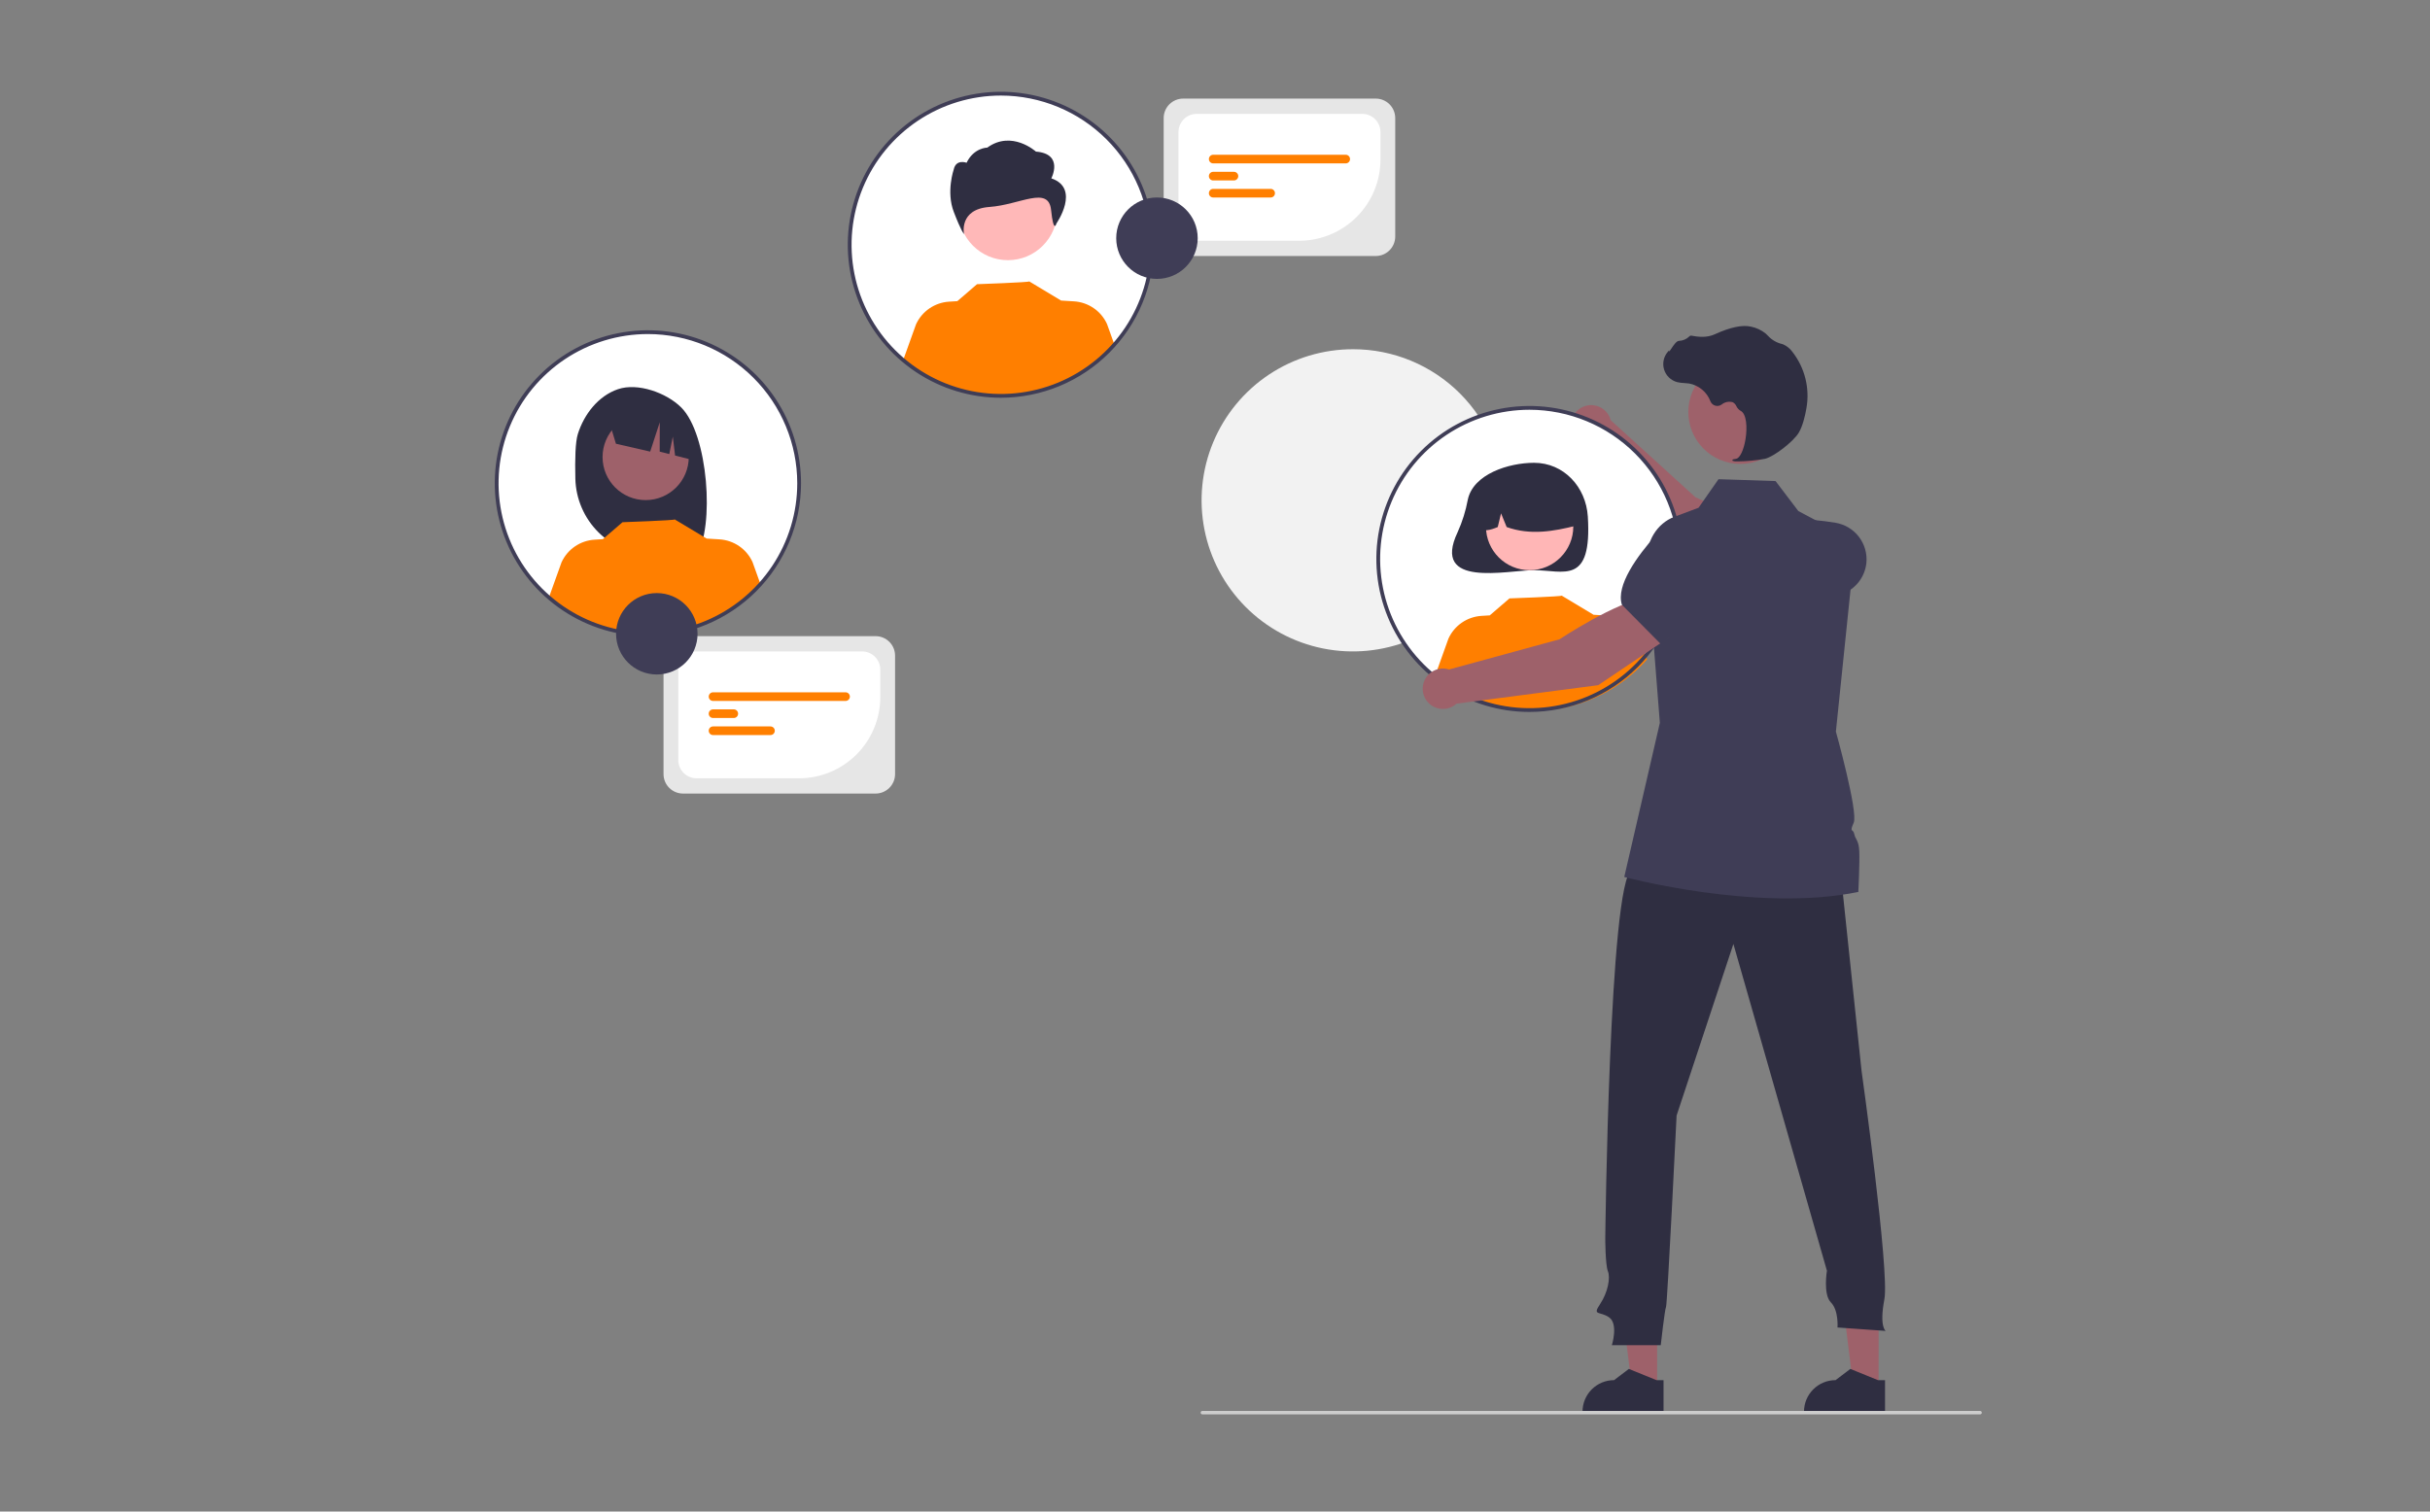 <svg width="450" height="280" viewBox="0 0 450 280" fill="none" xmlns="http://www.w3.org/2000/svg">
<rect x="0" y="0" width="450" height="280" fill="#808080" stroke="none"/>
<g clip-path="url(#clip0_3531_487)">
<path d="M278.529 92.73C278.52 98.266 276.867 103.674 273.782 108.272C270.696 112.869 266.316 116.449 261.194 118.558C256.073 120.667 250.441 121.212 245.01 120.122C239.579 119.032 234.593 116.358 230.684 112.437C226.774 108.515 224.115 103.523 223.044 98.092C221.973 92.661 222.538 87.034 224.667 81.924C226.795 76.813 230.393 72.448 235.004 69.381C239.615 66.314 245.033 64.682 250.572 64.692C254.253 64.688 257.898 65.412 261.298 66.822C264.697 68.231 267.785 70.298 270.383 72.903C272.981 75.509 275.038 78.602 276.436 82.004C277.834 85.407 278.545 89.052 278.529 92.73Z" fill="#F2F2F2"/>
<path d="M325.143 109.045L329.081 101.531C325.549 97.269 313.963 92.101 313.963 92.101L298.282 77.837C298.115 77.201 297.784 76.62 297.32 76.152C296.857 75.684 296.279 75.347 295.644 75.174C295.009 75.001 294.339 74.998 293.703 75.166C293.066 75.333 292.485 75.665 292.018 76.129C291.55 76.593 291.214 77.171 291.041 77.806C290.869 78.441 290.867 79.11 291.035 79.746C291.204 80.382 291.537 80.962 292.001 81.428C292.465 81.895 293.044 82.231 293.68 82.402L310.621 102.707L325.143 109.045Z" fill="#9E616A"/>
<path d="M323.234 108.527L328.795 110.297C332.838 111.583 337.196 111.486 341.178 110.021C342.382 109.573 343.437 108.797 344.224 107.781C345.01 106.765 345.497 105.549 345.628 104.271C345.795 102.538 345.296 100.806 344.234 99.426C343.172 98.046 341.624 97.12 339.905 96.836C334.691 95.98 327.972 95.558 325.575 98.408L325.551 98.437L323.234 108.527Z" fill="#3F3D56"/>
<path d="M283.237 131.531C298.705 131.531 311.244 119 311.244 103.542C311.244 88.084 298.705 75.553 283.237 75.553C267.77 75.553 255.23 88.084 255.23 103.542C255.23 119 267.77 131.531 283.237 131.531Z" fill="white"/>
<path d="M271.808 92.595C271.423 94.659 270.793 96.669 269.93 98.583C264.99 109.028 279.059 105.623 284.087 105.623C289.584 105.623 294.844 108.512 294.041 95.676C293.698 90.193 289.584 85.728 284.087 85.728C279.391 85.728 272.789 87.814 271.808 92.595Z" fill="#2F2E41"/>
<path d="M283.264 105.621C287.732 105.621 291.353 102.002 291.353 97.537C291.353 93.073 287.732 89.454 283.264 89.454C278.797 89.454 275.176 93.073 275.176 97.537C275.176 102.002 278.797 105.621 283.264 105.621Z" fill="#FFB6B6"/>
<path d="M277.77 89.298C279.187 88.434 280.811 87.967 282.471 87.945C284.131 87.923 285.766 88.347 287.206 89.173C288.645 89.999 289.836 91.197 290.655 92.64C291.473 94.083 291.888 95.72 291.857 97.379C287.735 98.413 283.405 99.204 279.01 97.626L277.972 95.087L277.36 97.628C276.021 98.175 274.679 98.637 273.337 97.623C273.282 95.969 273.663 94.329 274.441 92.868C275.219 91.407 276.367 90.176 277.77 89.298Z" fill="#2F2E41"/>
<path d="M305.016 122.153C300.163 127.671 293.335 131.06 286.004 131.59C278.673 132.119 271.428 129.746 265.832 124.983L268.234 118.285C268.777 117.095 269.634 116.075 270.712 115.335C271.791 114.595 273.051 114.162 274.357 114.083L275.885 113.989L279.529 110.848C279.529 110.848 289.348 110.498 289.202 110.33L295.15 113.905L295.145 113.881L297.483 114.024C298.789 114.102 300.049 114.535 301.128 115.275C302.207 116.016 303.063 117.035 303.606 118.225L305.016 122.153Z" fill="#FF7F00"/>
<path d="M306.879 257.172L302.226 257.172L300.012 239.234H306.88L306.879 257.172Z" fill="#9E616A"/>
<path d="M308.063 261.681L293.059 261.68V261.491C293.059 259.943 293.674 258.458 294.769 257.364C295.865 256.269 297.35 255.654 298.899 255.654H298.899L301.64 253.576L306.754 255.654L308.063 255.655L308.063 261.681Z" fill="#2F2E41"/>
<path d="M347.89 257.172L343.237 257.172L341.023 239.234H347.892L347.89 257.172Z" fill="#9E616A"/>
<path d="M349.079 261.681L334.074 261.68V261.491C334.074 259.943 334.69 258.458 335.785 257.364C336.88 256.269 338.366 255.654 339.914 255.654H339.915L342.656 253.576L347.769 255.654L349.079 255.655L349.079 261.681Z" fill="#2F2E41"/>
<path d="M340.814 161.169L344.728 198.328C344.728 198.328 349.939 235.535 348.96 240.668C347.982 245.802 349.205 246.536 349.205 246.536L340.277 245.9C340.277 245.9 340.521 242.722 339.053 241.255C337.586 239.788 338.32 235.388 338.32 235.388L321 174.859L310.481 206.64C310.481 206.64 308.769 241.598 308.524 242.087C308.28 242.576 307.546 249.177 307.546 249.177H298.495C298.495 249.177 299.718 245.265 298.006 244.043C296.293 242.821 294.826 243.799 296.293 241.598C297.761 239.398 298.25 236.709 297.761 235.487C297.272 234.264 297.272 229.375 297.272 229.375C297.272 229.375 298.006 163.369 302.164 161.169C306.323 158.969 340.814 161.169 340.814 161.169Z" fill="#2F2E41"/>
<path d="M322.279 85.932C327.596 85.932 331.906 81.625 331.906 76.312C331.906 70.999 327.596 66.691 322.279 66.691C316.962 66.691 312.652 70.999 312.652 76.312C312.652 81.625 316.962 85.932 322.279 85.932Z" fill="#9E616A"/>
<path d="M344.138 165.22C325.495 169.067 300.789 162.452 300.789 162.452L307.38 133.902L305.037 104.023C304.75 100.369 306.833 96.944 310.073 95.73L314.546 94.056L318.243 88.766L328.805 89.112L333.027 94.666L336.359 96.432L343.582 100.261L343.614 100.277V100.293L341.347 122.267L339.98 135.516C339.98 135.516 344.132 150.417 343.28 152.393C342.428 154.366 343.169 153.413 343.375 154.468C343.582 155.523 344.215 155.589 344.31 157.667C344.409 159.742 344.138 165.22 344.138 165.22Z" fill="#3F3D56"/>
<path d="M366.676 262H222.665C222.58 262 222.498 261.966 222.438 261.905C222.378 261.845 222.344 261.763 222.344 261.678C222.344 261.593 222.378 261.511 222.438 261.45C222.498 261.39 222.58 261.356 222.665 261.355H366.676C366.761 261.355 366.843 261.389 366.904 261.45C366.964 261.51 366.998 261.592 366.998 261.678C366.998 261.763 366.964 261.845 366.904 261.906C366.843 261.966 366.761 262 366.676 262Z" fill="#CCCCCC"/>
<path d="M321.81 85.47C323.499 85.453 325.182 85.292 326.843 84.988C328.488 84.609 332.116 81.806 333.104 80.15C333.839 78.919 334.28 77.016 334.52 75.636C334.845 73.81 334.783 71.936 334.337 70.135C333.891 68.334 333.071 66.647 331.931 65.183C331.492 64.57 330.895 64.087 330.203 63.785C330.142 63.763 330.079 63.743 330.016 63.727C329.013 63.491 328.104 62.961 327.406 62.205C327.27 62.051 327.123 61.908 326.967 61.776C326.183 61.149 325.262 60.716 324.278 60.513C322.69 60.132 320.417 60.609 317.523 61.934C316.07 62.6 314.456 62.414 313.213 62.178C313.143 62.166 313.072 62.173 313.005 62.198C312.939 62.222 312.881 62.264 312.835 62.318C312.322 62.825 311.636 63.12 310.914 63.142C310.472 63.173 310.025 63.796 309.485 64.608C309.362 64.793 309.219 65.008 309.115 65.139L309.095 64.892L308.852 65.174C308.47 65.617 308.207 66.15 308.086 66.722C307.966 67.294 307.992 67.888 308.163 68.447C308.333 69.006 308.643 69.513 309.063 69.921C309.482 70.328 309.998 70.623 310.562 70.777C311.01 70.884 311.468 70.945 311.928 70.959C312.206 70.977 312.495 70.995 312.772 71.036C313.662 71.194 314.496 71.58 315.192 72.157C315.888 72.733 316.422 73.48 316.743 74.325C316.819 74.52 316.938 74.695 317.093 74.837C317.247 74.978 317.432 75.082 317.633 75.141C317.834 75.2 318.045 75.212 318.252 75.177C318.458 75.141 318.654 75.058 318.823 74.934C319.104 74.704 319.438 74.544 319.794 74.469C320.151 74.395 320.52 74.408 320.871 74.507C321.176 74.666 321.416 74.925 321.553 75.241C321.718 75.592 321.983 75.886 322.316 76.086C323.451 76.634 323.595 79.189 323.247 81.331C322.913 83.396 322.184 84.902 321.477 84.993C320.932 85.064 320.87 85.104 320.833 85.202L320.8 85.289L320.863 85.369C321.168 85.47 321.491 85.505 321.81 85.47Z" fill="#2F2E41"/>
<path d="M283.237 131.881C277.628 131.881 272.145 130.219 267.482 127.105C262.819 123.991 259.184 119.565 257.038 114.387C254.891 109.209 254.33 103.51 255.424 98.013C256.518 92.516 259.219 87.466 263.185 83.503C267.151 79.539 272.203 76.84 277.704 75.747C283.205 74.653 288.907 75.214 294.089 77.359C299.27 79.504 303.699 83.137 306.815 87.797C309.931 92.458 311.594 97.937 311.594 103.542C311.586 111.055 308.595 118.259 303.279 123.572C297.963 128.884 290.755 131.873 283.237 131.881ZM283.237 75.903C277.767 75.903 272.42 77.524 267.872 80.561C263.324 83.598 259.779 87.915 257.686 92.965C255.593 98.015 255.045 103.572 256.112 108.934C257.179 114.295 259.813 119.22 263.681 123.085C267.549 126.95 272.476 129.583 277.841 130.649C283.206 131.716 288.767 131.168 293.82 129.076C298.874 126.984 303.193 123.442 306.232 118.897C309.271 114.352 310.893 109.008 310.893 103.542C310.884 96.214 307.968 89.189 302.783 84.008C297.598 78.826 290.569 75.912 283.237 75.903Z" fill="#3F3D56"/>
<path d="M185.355 73.329C200.822 73.329 213.361 60.798 213.361 45.34C213.361 29.882 200.822 17.351 185.355 17.351C169.887 17.351 157.348 29.882 157.348 45.34C157.348 60.798 169.887 73.329 185.355 73.329Z" fill="white"/>
<path d="M186.648 48.195C191.692 48.195 195.781 44.109 195.781 39.068C195.781 34.028 191.692 29.941 186.648 29.941C181.604 29.941 177.516 34.028 177.516 39.068C177.516 44.109 181.604 48.195 186.648 48.195Z" fill="#FFB8B8"/>
<path d="M194.691 33.038C194.691 33.038 197.069 28.495 191.838 28.082C191.838 28.082 187.378 24.04 182.832 27.343C182.832 27.343 180.353 27.343 178.997 30.147C178.997 30.147 177.047 29.408 176.619 31.386C176.619 31.386 175.192 35.516 176.619 39.233C178.045 42.95 178.519 43.363 178.519 43.363C178.519 43.363 177.518 38.75 183.226 38.337C188.933 37.924 194.169 34.351 194.644 38.894C195.12 43.437 195.643 41.385 195.643 41.385C195.643 41.385 200.16 34.897 194.691 33.038Z" fill="#2F2E41"/>
<path d="M206.414 63.95C201.562 69.468 194.733 72.857 187.402 73.386C180.071 73.916 172.826 71.543 167.23 66.78L169.633 60.081C170.176 58.892 171.032 57.872 172.111 57.132C173.19 56.392 174.449 55.959 175.755 55.88L177.284 55.786L180.928 52.645C180.928 52.645 190.746 52.295 190.601 52.127L196.548 55.702L196.543 55.677L198.881 55.821C200.188 55.899 201.448 56.332 202.526 57.072C203.605 57.812 204.462 58.832 205.004 60.022L206.414 63.95Z" fill="#FF7F00"/>
<path d="M185.354 73.679C179.745 73.679 174.263 72.017 169.599 68.903C164.936 65.789 161.301 61.363 159.155 56.185C157.008 51.006 156.447 45.308 157.541 39.811C158.635 34.313 161.336 29.264 165.302 25.3C169.268 21.337 174.321 18.638 179.821 17.545C185.322 16.451 191.024 17.012 196.206 19.157C201.388 21.302 205.816 24.935 208.932 29.595C212.048 34.255 213.712 39.735 213.712 45.34C213.703 52.853 210.713 60.056 205.396 65.369C200.08 70.682 192.872 73.671 185.354 73.679ZM185.354 17.701C179.884 17.701 174.537 19.322 169.989 22.359C165.441 25.396 161.896 29.713 159.803 34.763C157.71 39.813 157.162 45.37 158.229 50.732C159.296 56.093 161.93 61.018 165.798 64.883C169.666 68.748 174.594 71.381 179.958 72.447C185.323 73.513 190.884 72.966 195.937 70.874C200.991 68.782 205.31 65.24 208.349 60.695C211.388 56.15 213.01 50.806 213.01 45.34C213.002 38.012 210.085 30.987 204.9 25.805C199.716 20.624 192.686 17.71 185.354 17.701Z" fill="#3F3D56"/>
<path d="M119.983 117.506C135.451 117.506 147.99 104.975 147.99 89.517C147.99 74.059 135.451 61.528 119.983 61.528C104.516 61.528 91.977 74.059 91.977 89.517C91.977 104.975 104.516 117.506 119.983 117.506Z" fill="white"/>
<path d="M107.003 80.412C108.161 76.724 110.795 73.341 114.437 72.094C118.079 70.847 123.412 72.747 126.151 75.474C131.159 80.462 132.382 97.6 128.94 103.015C128.256 102.979 125.894 102.952 125.201 102.927L124.221 99.662V102.894C123.118 102.86 122.005 102.837 120.885 102.824C117.126 102.777 113.532 101.276 110.859 98.637C108.185 95.997 106.639 92.424 106.547 88.669C106.457 85.077 106.547 81.866 107.003 80.412Z" fill="#2F2E41"/>
<path d="M119.568 92.637C123.976 92.637 127.549 89.066 127.549 84.66C127.549 80.255 123.976 76.684 119.568 76.684C115.159 76.684 111.586 80.255 111.586 84.66C111.586 89.066 115.159 92.637 119.568 92.637Z" fill="#9E616A"/>
<path d="M112.68 77.654L121.87 73.056C123.749 73.902 125.367 75.235 126.557 76.917C127.746 78.598 128.464 80.567 128.635 82.62L128.865 85.362L125.016 84.383L124.594 80.877L123.941 84.109L122.165 83.658L122.182 78.214L120.405 83.654L114.062 82.198L112.68 77.654Z" fill="#2F2E41"/>
<path d="M140.766 108.039C135.913 113.557 129.085 116.946 121.754 117.475C114.423 118.005 107.178 115.632 101.582 110.869L103.984 104.17C104.527 102.981 105.384 101.961 106.462 101.221C107.541 100.481 108.801 100.048 110.107 99.969L111.635 99.875L115.279 96.734C115.279 96.734 125.098 96.384 124.952 96.216L130.9 99.791L130.895 99.766L133.233 99.909C134.539 99.988 135.799 100.421 136.878 101.161C137.957 101.901 138.813 102.921 139.356 104.111L140.766 108.039Z" fill="#FF7F00"/>
<path d="M119.983 117.857C114.374 117.857 108.891 116.195 104.228 113.081C99.565 109.967 95.93 105.541 93.784 100.363C91.637 95.184 91.076 89.486 92.17 83.989C93.264 78.491 95.965 73.442 99.931 69.478C103.897 65.515 108.95 62.816 114.45 61.722C119.951 60.629 125.653 61.19 130.835 63.335C136.016 65.48 140.445 69.112 143.561 73.773C146.677 78.433 148.34 83.912 148.34 89.517C148.332 97.031 145.341 104.234 140.025 109.547C134.709 114.86 127.501 117.849 119.983 117.857ZM119.983 61.879C114.513 61.879 109.166 63.5 104.618 66.537C100.07 69.574 96.525 73.89 94.432 78.941C92.339 83.991 91.791 89.548 92.858 94.909C93.925 100.271 96.559 105.195 100.427 109.061C104.295 112.926 109.223 115.558 114.587 116.625C119.952 117.691 125.513 117.144 130.566 115.052C135.62 112.96 139.939 109.418 142.978 104.872C146.017 100.327 147.639 94.984 147.639 89.517C147.63 82.19 144.714 75.165 139.529 69.983C134.345 64.802 127.315 61.887 119.983 61.879Z" fill="#3F3D56"/>
<path d="M309.105 118.062L304.865 110.714C299.373 111.411 288.799 118.42 288.799 118.42L268.347 124.012C267.72 123.812 267.051 123.781 266.408 123.921C265.765 124.062 265.17 124.369 264.684 124.812C264.197 125.255 263.836 125.819 263.637 126.446C263.438 127.073 263.407 127.741 263.548 128.384C263.69 129.027 263.998 129.621 264.442 130.106C264.886 130.592 265.45 130.952 266.078 131.151C266.706 131.349 267.374 131.379 268.017 131.237C268.66 131.095 269.254 130.786 269.739 130.342L295.971 126.922L309.105 118.062Z" fill="#9E616A"/>
<path d="M307.644 119.394L317.137 111.448L318.518 105.052C318.784 103.796 318.694 102.49 318.257 101.282C317.819 100.074 317.053 99.012 316.043 98.217C314.668 97.148 312.938 96.64 311.202 96.798C309.467 96.955 307.856 97.765 306.695 99.063C303.179 103.005 299.223 108.449 300.347 111.999L300.359 112.035L307.644 119.394Z" fill="#3F3D56"/>
<path d="M162.149 146.999H126.48C125.525 146.998 124.608 146.618 123.932 145.942C123.256 145.267 122.876 144.351 122.875 143.395V121.441C122.876 120.486 123.256 119.57 123.932 118.894C124.608 118.219 125.525 117.839 126.48 117.838H162.149C163.105 117.839 164.021 118.219 164.697 118.894C165.373 119.57 165.753 120.486 165.754 121.441V143.395C165.753 144.351 165.373 145.267 164.697 145.942C164.021 146.618 163.105 146.998 162.149 146.999Z" fill="#E6E6E6"/>
<path d="M147.976 144.171H128.986C128.091 144.17 127.233 143.814 126.6 143.182C125.967 142.549 125.61 141.691 125.609 140.797V124.041C125.61 123.146 125.967 122.288 126.6 121.655C127.233 121.023 128.091 120.667 128.986 120.666H159.64C160.535 120.667 161.394 121.023 162.027 121.655C162.66 122.288 163.016 123.146 163.017 124.041V129.14C163.012 133.125 161.426 136.946 158.606 139.764C155.787 142.582 151.963 144.167 147.976 144.171Z" fill="white"/>
<path d="M156.584 129.841H132.046C131.834 129.841 131.631 129.756 131.48 129.606C131.33 129.457 131.246 129.253 131.246 129.041C131.246 128.829 131.33 128.625 131.48 128.475C131.631 128.325 131.834 128.241 132.046 128.241H156.584C156.797 128.241 157 128.325 157.15 128.475C157.3 128.625 157.385 128.829 157.385 129.041C157.385 129.253 157.3 129.457 157.15 129.606C157 129.756 156.797 129.841 156.584 129.841Z" fill="#FF7F00"/>
<path d="M135.885 133.001H132.046C131.834 133.001 131.631 132.917 131.48 132.767C131.33 132.617 131.246 132.413 131.246 132.201C131.246 131.989 131.33 131.786 131.48 131.636C131.631 131.486 131.834 131.401 132.046 131.401H135.885C136.097 131.401 136.301 131.486 136.451 131.636C136.601 131.786 136.685 131.989 136.685 132.201C136.685 132.413 136.601 132.617 136.451 132.767C136.301 132.917 136.097 133.001 135.885 133.001Z" fill="#FF7F00"/>
<path d="M142.681 136.161H132.045C131.833 136.161 131.63 136.076 131.48 135.926C131.33 135.776 131.246 135.573 131.246 135.361C131.246 135.149 131.33 134.946 131.48 134.796C131.63 134.646 131.833 134.562 132.045 134.562H142.681C142.893 134.562 143.096 134.646 143.246 134.796C143.396 134.946 143.48 135.149 143.48 135.361C143.48 135.573 143.396 135.776 143.246 135.926C143.096 136.076 142.893 136.161 142.681 136.161Z" fill="#FF7F00"/>
<path d="M121.631 124.941C125.798 124.941 129.176 121.565 129.176 117.401C129.176 113.236 125.798 109.86 121.631 109.86C117.464 109.86 114.086 113.236 114.086 117.401C114.086 121.565 117.464 124.941 121.631 124.941Z" fill="#3F3D56"/>
<path d="M254.77 47.423H219.102C218.146 47.422 217.229 47.042 216.553 46.367C215.877 45.691 215.497 44.776 215.496 43.82V21.866C215.497 20.911 215.877 19.995 216.553 19.319C217.229 18.644 218.146 18.264 219.102 18.263H254.77C255.726 18.264 256.642 18.644 257.318 19.319C257.994 19.995 258.374 20.911 258.375 21.866V43.82C258.374 44.776 257.994 45.691 257.318 46.367C256.642 47.042 255.726 47.422 254.77 47.423Z" fill="#E6E6E6"/>
<path d="M240.601 44.595H221.611C220.716 44.594 219.858 44.238 219.225 43.605C218.592 42.973 218.235 42.115 218.234 41.22V24.464C218.235 23.57 218.592 22.712 219.225 22.079C219.858 21.447 220.716 21.091 221.611 21.09H252.265C253.16 21.091 254.019 21.447 254.652 22.079C255.285 22.712 255.641 23.57 255.642 24.464V29.564C255.637 33.549 254.051 37.37 251.231 40.187C248.412 43.005 244.588 44.59 240.601 44.595Z" fill="white"/>
<path d="M249.206 30.265H224.667C224.455 30.265 224.252 30.181 224.102 30.031C223.952 29.881 223.867 29.678 223.867 29.466C223.867 29.254 223.952 29.05 224.102 28.9C224.252 28.75 224.455 28.666 224.667 28.666H249.206C249.418 28.666 249.621 28.75 249.771 28.9C249.921 29.05 250.006 29.254 250.006 29.466C250.006 29.678 249.921 29.881 249.771 30.031C249.621 30.181 249.418 30.265 249.206 30.265Z" fill="#FF7F00"/>
<path d="M228.506 33.426H224.667C224.455 33.426 224.252 33.342 224.102 33.191C223.951 33.041 223.867 32.838 223.867 32.626C223.867 32.414 223.951 32.21 224.102 32.06C224.252 31.91 224.455 31.826 224.667 31.826H228.506C228.718 31.826 228.922 31.91 229.072 32.06C229.222 32.21 229.306 32.414 229.306 32.626C229.306 32.838 229.222 33.041 229.072 33.191C228.922 33.342 228.718 33.426 228.506 33.426Z" fill="#FF7F00"/>
<path d="M235.302 36.586H224.666C224.454 36.586 224.251 36.501 224.101 36.351C223.951 36.201 223.867 35.998 223.867 35.786C223.867 35.574 223.951 35.371 224.101 35.221C224.251 35.071 224.454 34.987 224.666 34.986H235.302C235.515 34.986 235.718 35.071 235.868 35.221C236.018 35.371 236.103 35.574 236.103 35.786C236.103 35.998 236.018 36.202 235.868 36.352C235.718 36.502 235.515 36.586 235.302 36.586Z" fill="#FF7F00"/>
<path d="M214.252 51.662C218.419 51.662 221.798 48.286 221.798 44.121C221.798 39.957 218.419 36.581 214.252 36.581C210.085 36.581 206.707 39.957 206.707 44.121C206.707 48.286 210.085 51.662 214.252 51.662Z" fill="#3F3D56"/>
</g>
<defs>
<clipPath id="clip0_3531_487">
<rect width="283" height="245" fill="white" transform="translate(84 17)"/>
</clipPath>
</defs>
</svg>
